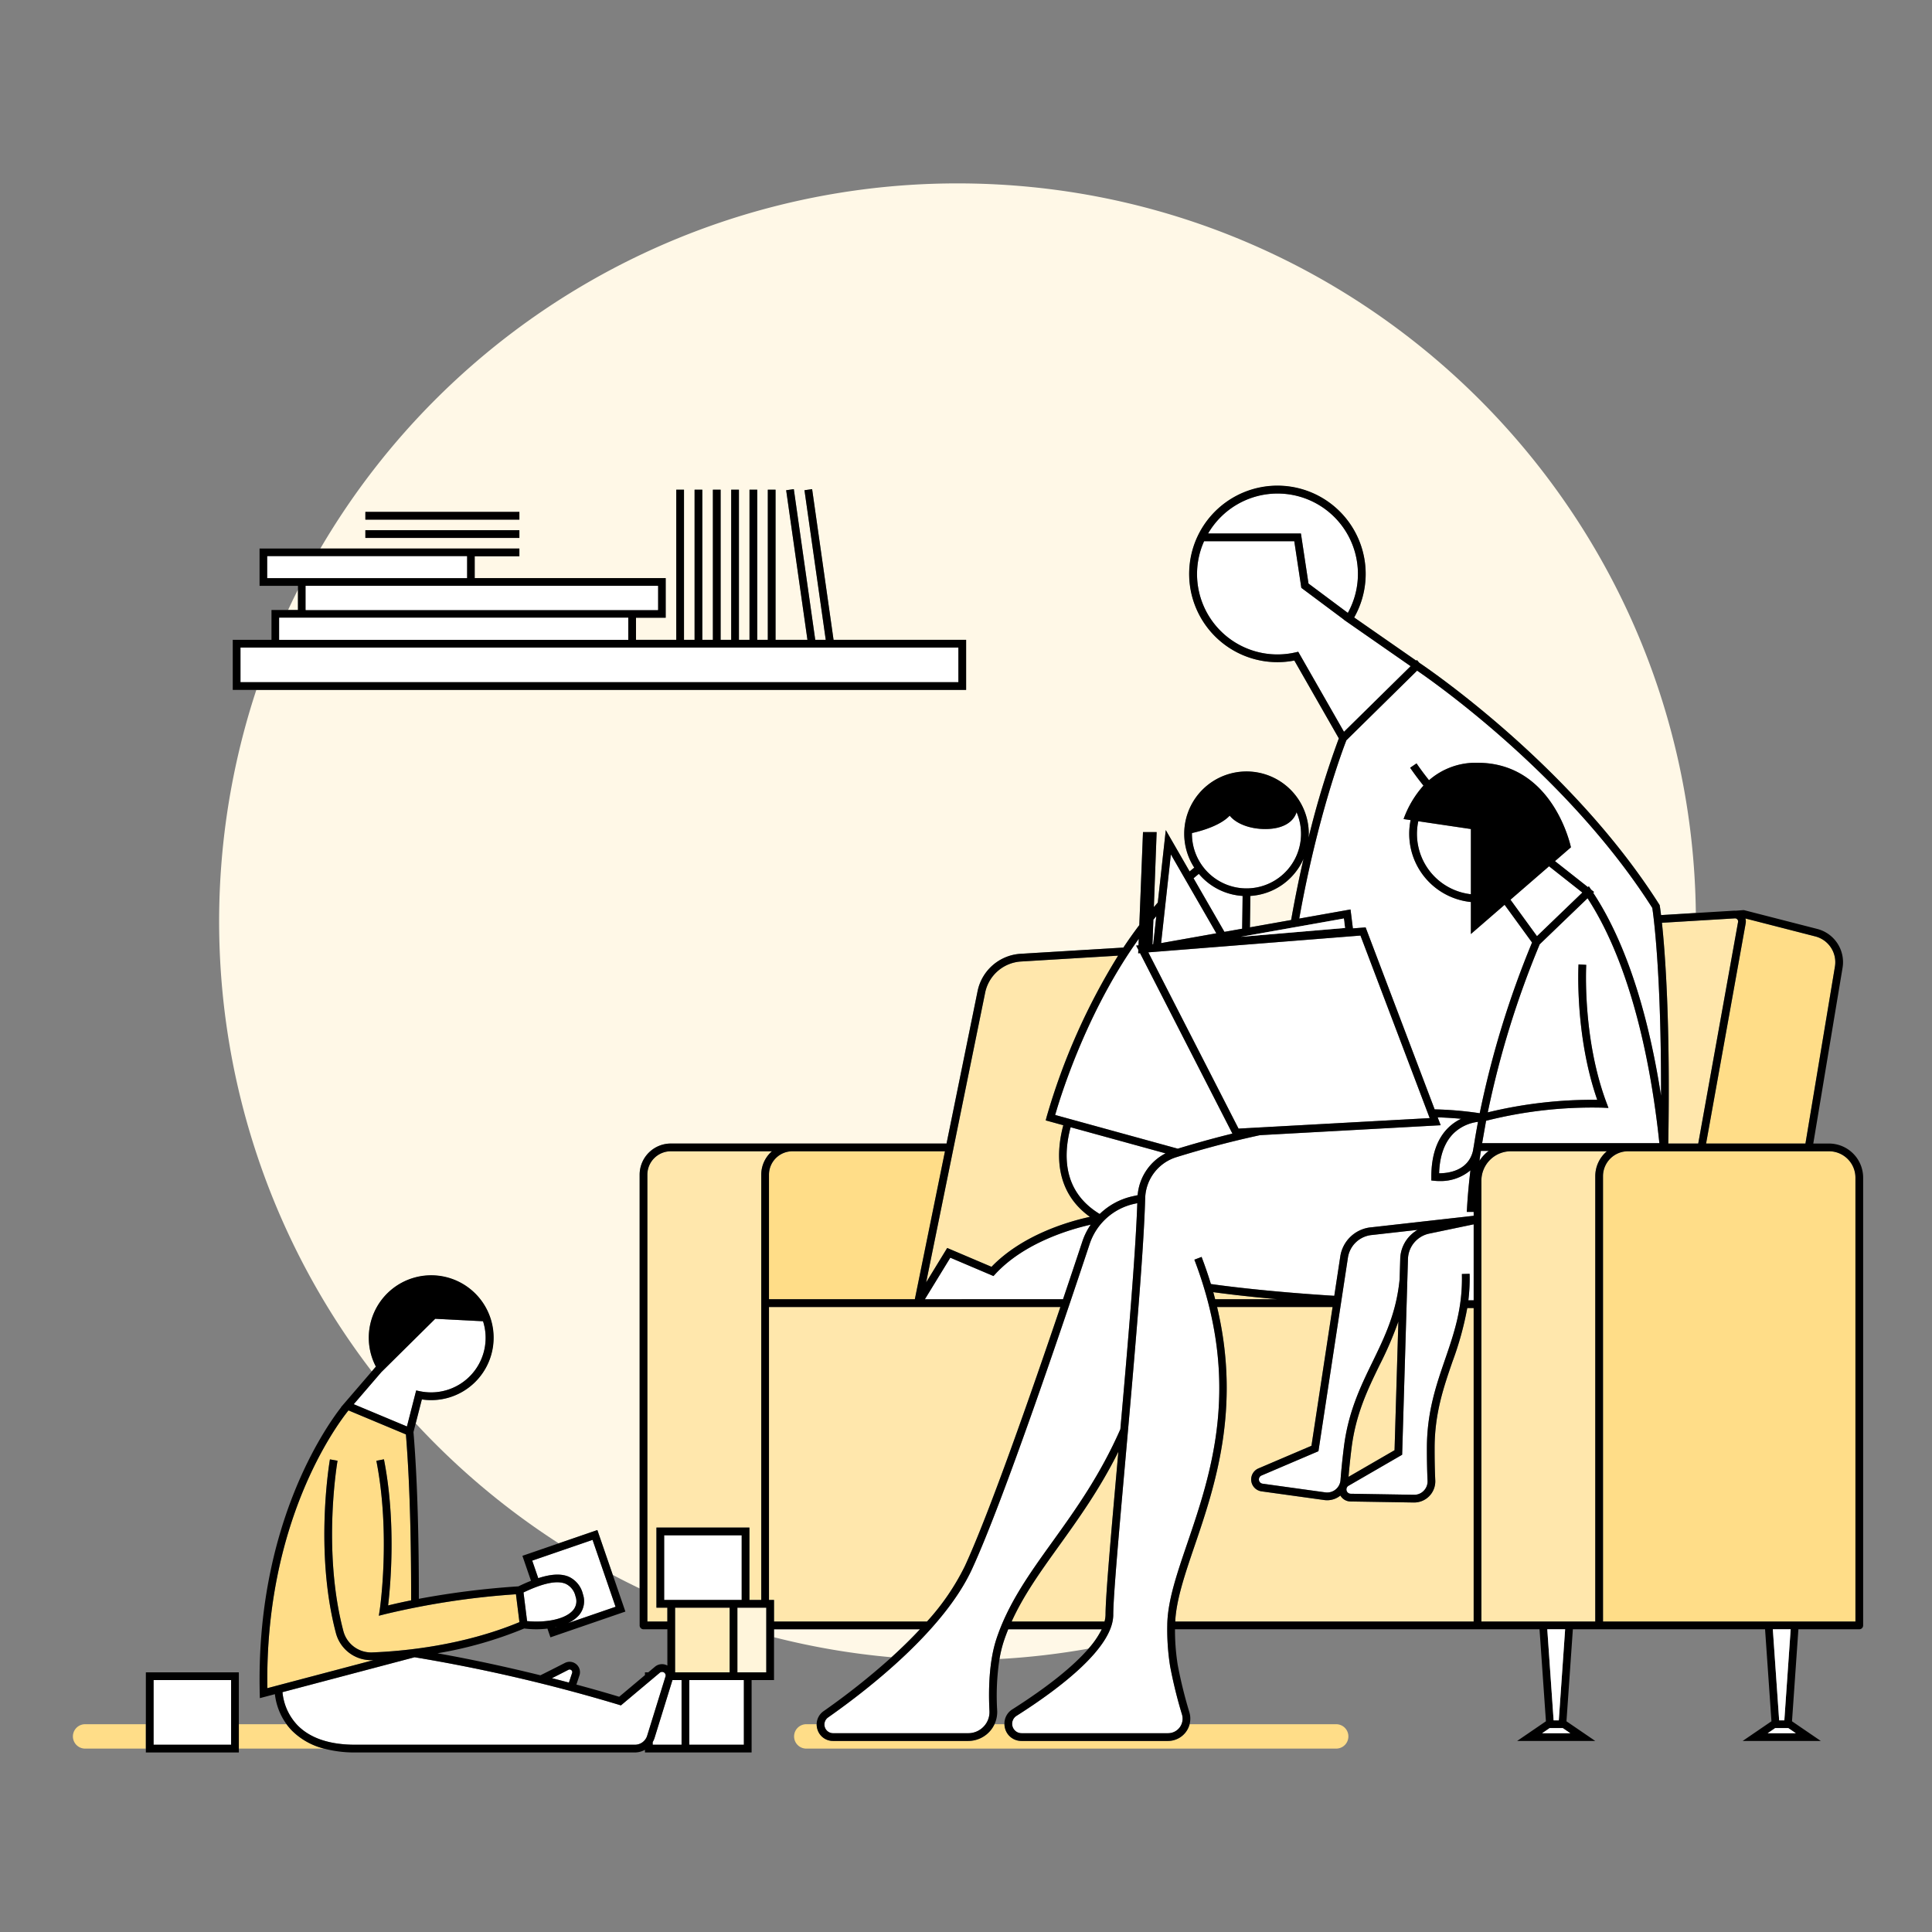 <svg xmlns="http://www.w3.org/2000/svg" viewBox="0 0 500 500"><rect x="0" y="0" width="500" height="500" fill="#808080" stroke="none"/><defs><style>.cls-1{fill:none;}.cls-2{fill:#fd8;}.cls-3{fill:#fff8e7;}.cls-4{fill:#ffe7ac;}.cls-5{fill:#fff;}.cls-6{fill:#fff5db;}.cls-7{fill:#ffebb8;}</style></defs><g id="Layer_3" data-name="Layer 3"><path class="cls-1" d="M161.849,417.074l-19.398,6.67-.777-2.26a24.5,24.5,0,0,1-6.013-.031,103.344,103.344,0,0,1-22.452,6.416c9.772,1.739,18.981,3.802,26.647,5.695,1.409-.695,3.427-1.709,6.339-3.2a2.682,2.682,0,0,1,3.764,3.239l-.788,2.364c5.731,1.544,9.702,2.736,11.072,3.154l6.671-5.603v-.716h.852l1.697-1.425a2.852,2.852,0,0,1,3.25-.334v-9.385h-6.175a1,1,0,0,1-1-1v-9.569q-3.519-1.681-6.952-3.506Z"/><path class="cls-1" d="M107.584,368.373l-.577,2.249c1.183,14.142,1.408,31.317,1.39,43.153a215.914,215.914,0,0,1,25.761-3.226c1.159-.565,2.236-1.034,3.261-1.44l-2.222-6.463,9.397-3.231A192.04,192.04,0,0,1,107.584,368.373Z"/><path class="cls-1" d="M262.006,442.369c9.036-5.735,15.692-11.071,19.699-15.703a191.51,191.51,0,0,1-23.037,2.684,63.111,63.111,0,0,0-.598,13.332,7.419,7.419,0,0,1-.695,3.544h2.577A4.328,4.328,0,0,1,262.006,442.369Z"/><path class="cls-2" d="M74.156,446.226H61.813v6.311H83.861a17.91,17.91,0,0,1-8.288-4.635A15.433,15.433,0,0,1,74.156,446.226Z"/><path class="cls-2" d="M21.97,446.226a3.156,3.156,0,0,0,0,6.311H37.748v-6.311Z"/><path class="cls-2" d="M302.295,450.554h-37.91a4.352,4.352,0,0,1-4.264-3.2,4.602,4.602,0,0,1-.169-1.128h-2.577a7.52,7.52,0,0,1-6.814,4.328H215.613a4.185,4.185,0,0,1-4.056-2.971,4.369,4.369,0,0,1-.206-1.357h-2.628a3.156,3.156,0,1,0,0,6.311H345.862a3.156,3.156,0,0,0,0-6.311H307.871a5.748,5.748,0,0,1-5.576,4.328Z"/><path class="cls-3" d="M238.089,421.657H200.315v2.054A190.568,190.568,0,0,0,230.72,428.894C233.242,426.606,235.736,424.182,238.089,421.657Z"/><path class="cls-3" d="M285.132,421.657H260.928c-.41,1.012-.796,2.038-1.145,3.091a31.494,31.494,0,0,0-1.115,4.602,191.51,191.51,0,0,0,23.037-2.684A22.841,22.841,0,0,0,285.132,421.657Z"/><path class="cls-3" d="M323.586,231.866c-.013,1.432-.043,4.305-.106,8.127l10.666-1.895c1.005-5.714,2.098-11.016,3.208-15.847A16.131,16.131,0,0,1,323.586,231.866Z"/><path class="cls-3" d="M95.442,346.23a16.127,16.127,0,1,1,13.732,15.94l-1.591,6.204a192.04,192.04,0,0,0,37.011,31.041l10.002-3.439,3.99,11.606q3.437,1.818,6.952,3.506V304.01a8.072,8.072,0,0,1,8.063-8.062h71.364l8.034-39.444a12.112,12.112,0,0,1,11.123-9.661l26.607-1.608c1.305-1.965,2.678-3.91,4.123-5.814l.952-24.078h3.533l-.722,19.413q.505-.589,1.021-1.168l2.066-18.764,6.17,10.707q.595-.5,1.201-.986a16.112,16.112,0,1,1,29.638-8.747c0,.332-.03.656-.05.984a227.55,227.55,0,0,1,7.829-25.686l-11.515-20.151a22.819,22.819,0,1,1,15.483-11.141l16.063,11.173.168-.165.611.705c2.235,1.497,39.38,26.73,62.112,62.558l.107.17.034.199c.006.036.133.819.324,2.382l9.005-.544C437.658,131.792,352.59,47.463,247.811,47.463A191.003,191.003,0,0,0,82.909,141.955H134.415v2H122.851v5.657h49.429v10.261h-7.682v5.715h10.42V126.731h2v38.856h2.739V126.731h2v38.856h2.738V126.731h2v38.856h2.738V126.731h2v38.856h2.738V126.731h2v38.856H198.71V126.731h2v38.856h8.255l-5.507-38.716,1.98-.281,5.547,38.997h2.718l-5.507-38.716,1.98-.281,5.547,38.997h34.307v12.965H66.336a191.342,191.342,0,0,0,29.882,176.36l1.062-1.234A16.091,16.091,0,0,1,95.442,346.23ZM134.415,139.217H94.559v-2H134.415Zm0-4.739H94.559v-2H134.415Z"/><path class="cls-3" d="M77.115,152.576q-1.325,2.625-2.567,5.297h2.567Z"/><path class="cls-4" d="M172.713,416.065h-2.829V395.329h24.065v18.736h3.063V304.01a8.038,8.038,0,0,1,2.765-6.062h-26.176a6.07,6.07,0,0,0-6.063,6.062V419.657h5.175Z"/><path class="cls-2" d="M205.075,297.947a6.07,6.07,0,0,0-6.063,6.062v32.237h37.745l7.801-38.299Z"/><path class="cls-2" d="M469.763,242.335l-18.046-4.632a2.796,2.796,0,0,1,.063,1.262l-10.244,56.983h25.714l7.624-45.766A6.887,6.887,0,0,0,469.763,242.335Z"/><path class="cls-4" d="M254.958,256.903l-15.27,74.974,5.447-8.9,11.469,4.875c8.109-8.401,20.235-11.8,25.467-12.93-9.418-6.729-8.651-17.117-6.888-23.711l-4.552-1.252.248-.954A166.785,166.785,0,0,1,289.373,247.32l-25.13,1.519A10.111,10.111,0,0,0,254.958,256.903Z"/><path class="cls-4" d="M313.994,334.409c.173.617.33,1.227.489,1.837h16.131C322.281,335.496,316.559,334.764,313.994,334.409Z"/><path class="cls-4" d="M430.105,238.815c.82,7.654,2.207,25.749,1.641,57.133h7.757l10.307-57.336a.797.797,0,0,0-.833-.938Z"/><path class="cls-4" d="M286.111,417.871c0-4.725,1.459-21.182,3.148-40.237q.085-.958.17-1.924c-4.837,9.702-10.332,17.353-15.462,24.496-4.836,6.734-9.121,12.743-12.16,19.45h24.044A7.415,7.415,0,0,0,286.111,417.871Z"/><path class="cls-4" d="M381.384,338.524c-.553-.002-1.107-.004-1.655-.007a82.818,82.818,0,0,1-3.873,13.994c-2.236,6.509-4.55,13.239-4.575,22.084-.009,3.021.047,5.89.167,8.526a5.477,5.477,0,0,1-5.469,5.728c-.03,0-.061,0-.093,0l-16.374-.267a3.069,3.069,0,0,1-2.621-1.53,5.416,5.416,0,0,1-3.415,1.211,5.636,5.636,0,0,1-.771-.053l-16.221-2.248a3.109,3.109,0,0,1-.793-5.939l13.712-5.85,5.47-35.923H314.98c6.257,26.315-.626,46.567-5.852,61.915-2.527,7.42-4.704,13.874-4.983,19.495h77.239Z"/><path class="cls-4" d="M349,382.205l11.906-6.892.99-33.31a93.905,93.905,0,0,1-4.894,11.343c-3.009,6.19-6.119,12.591-7.217,21.366C349.456,377.344,349.196,379.853,349,382.205Z"/><path class="cls-4" d="M239.902,419.657a61.471,61.471,0,0,0,9.82-14.379c6.292-13.61,17.133-44.651,24.709-67.031h-75.419v75.819h1.302v5.591Z"/><path class="cls-5" d="M301.64,298.485l-24.559-6.753a29.498,29.498,0,0,0-.949,5.249c-.637,7.628,2.22,13.407,8.47,17.2a17.671,17.671,0,0,1,8.455-4.571l1.365-.302A13.448,13.448,0,0,1,301.64,298.485Z"/><path class="cls-5" d="M275.107,336.247c1.963-5.815,3.682-10.97,5.001-14.949a17.51,17.51,0,0,1,2.164-4.357c-5.236,1.178-17.158,4.627-24.685,12.781l-.477.518-11.17-4.747-6.582,10.755Z"/><path class="cls-5" d="M298.259,244.377l.192-.015.799-7.258c-.252.302-.506.601-.754.906Z"/><path class="cls-5" d="M316.882,241.165l4.585-.814c.069-4.02.104-7.036.118-8.486a16.084,16.084,0,0,1-11.323-5.708c-.463.372-.918.755-1.371,1.14Z"/><path class="cls-5" d="M273.078,288.557l31.722,8.723c4.924-1.508,9.643-2.8,14.147-3.907l-23.911-46.709-.472.056.036-.908-.563-1.1.609-.048.068-1.705C281.216,261.774,274.451,283.763,273.078,288.557Z"/><path class="cls-5" d="M169.401,449.769a5.371,5.371,0,0,1-.487,1.083v.685H176.39V434.801h-2.357Z"/><rect class="cls-5" x="178.39" y="434.801" width="14.125" height="16.736"/><rect class="cls-5" x="171.884" y="397.329" width="20.065" height="16.736"/><path class="cls-5" d="M257.885,424.118c3.049-9.192,8.591-16.909,14.459-25.078,5.914-8.234,12.317-17.152,17.602-29.154,1.956-22.158,3.948-45.481,4.386-58.51l-.844.186a15.731,15.731,0,0,0-11.482,10.363c-6.43,19.405-22.268,66.453-30.47,84.19-7.273,15.735-26.443,30.783-37.223,38.352a2.248,2.248,0,0,0,1.299,4.085H250.56a5.482,5.482,0,0,0,4.01-1.72,5.428,5.428,0,0,0,1.501-4.05C255.805,437.568,255.902,430.096,257.885,424.118Z"/><rect class="cls-6" x="190.837" y="416.065" width="7.477" height="16.736"/><rect class="cls-7" x="174.713" y="416.065" width="14.124" height="16.736"/><path class="cls-5" d="M349.513,235.369l.613,4.9,3.297-.261,17.862,47.093a91.471,91.471,0,0,1,11.665,1.002,242.392,242.392,0,0,1,13.543-44.179l-7.102-9.765-8.727,7.564v-8.281a17.742,17.742,0,0,1-15.597-21.202l-1.822-.27a26.362,26.362,0,0,1,5.145-8.656c-1.226-1.53-2.386-3.072-3.443-4.624l1.652-1.126c.996,1.461,2.082,2.915,3.231,4.358a18.342,18.342,0,0,1,12.552-4.518c19.698,0,24.174,21.877,24.174,21.877l-4.127,3.577,8.534,6.732.228-.219.579.855.778.614-.227.219c9.886,15.008,14.958,35.729,17.554,52.534.082-32.088-1.985-46.799-2.262-48.624-21.44-33.689-55.734-57.9-60.863-61.411l-.166.164-.001.026-.012-.014L348.448,191.58c-.784,1.998-7.445,19.452-12.204,46.146Z"/><path class="cls-5" d="M302.091,420.648c.05-6.173,2.41-13.105,5.144-21.131,6.288-18.464,14.113-41.443,1.868-73.512l1.869-.714q1.364,3.573,2.406,7.012c2.679.387,14.121,1.941,31.935,3.053l1.549-10.173a8.915,8.915,0,0,1,8.087-7.565l26.435-2.974v-1.009h-1.779l.062-1.059c.19-3.255.491-6.496.878-9.699a11.985,11.985,0,0,1-7.965,2.781,12.297,12.297,0,0,1-1.26-.062l-.896-.093v-.901c0-5.666,1.513-9.988,4.495-12.846a12.216,12.216,0,0,1,3.224-2.214c-1.658-.152-3.693-.293-6.076-.381l.777,2.049-46.755,2.569c-6.713,1.449-13.92,3.3-21.619,5.688a11.47,11.47,0,0,0-8.098,10.634c-.38,14.231-2.898,42.642-5.12,67.709-1.686,19.008-3.141,35.423-3.141,40.06,0,8.512-13.613,18.939-25.033,26.187a2.438,2.438,0,0,0,1.307,4.497h37.91a3.763,3.763,0,0,0,3.604-4.838,120.321,120.321,0,0,1-3.071-12.481A60.658,60.658,0,0,1,302.091,420.648Z"/><path class="cls-5" d="M381.384,316.856l-11.485,2.396a6.921,6.921,0,0,0-5.52,6.59l-1.505,50.644-13.866,8.026a1.109,1.109,0,0,0,.538,2.068l16.374.267a3.348,3.348,0,0,0,2.55-1.052,3.449,3.449,0,0,0,.98-2.584c-.121-2.667-.179-5.568-.169-8.622.026-9.175,2.394-16.065,4.684-22.727,2.362-6.875,4.594-13.368,4.37-22.15l2-.051a47.278,47.278,0,0,1-.325,6.857c.455.003.914.004,1.373.006Z"/><path class="cls-5" d="M381.197,297.856h-.005l.266-1.512q.482-3.045,1.051-6.01a10.994,10.994,0,0,0-6.229,2.888c-2.396,2.31-3.687,5.814-3.842,10.425h.018C374.642,303.645,379.951,303.093,381.197,297.856Z"/><path class="cls-5" d="M147.234,435.449l.827-2.48a.661.661,0,0,0-.203-.737.654.654,0,0,0-.751-.089c-1.692.867-3.09,1.578-4.262,2.168C144.385,434.703,145.856,435.084,147.234,435.449Z"/><path class="cls-5" d="M143.692,421.201l.45-.155c-.156.037-.306.083-.463.116Z"/><path class="cls-5" d="M153.355,398.518l-15.615,5.369,1.561,4.54c3.373-1.096,5.967-1.218,7.937-.353a6.633,6.633,0,0,1,3.626,4.508,5.579,5.579,0,0,1-1.056,5.459,8.412,8.412,0,0,1-2.836,2.032l12.336-4.241Z"/><path class="cls-5" d="M167.491,449.177l4.733-15.291a.922.922,0,0,0-1.475-.979l-10.058,8.448-.523-.165a425.673,425.673,0,0,0-52.868-12.297L73.105,437.93a14.331,14.331,0,0,0,3.919,8.596c3.269,3.325,8.288,5.011,14.915,5.011h72.35A3.335,3.335,0,0,0,167.491,449.177Z"/><path class="cls-2" d="M69.192,436.895l27.495-7.266c-.092.004-.195.009-.285.013q-.183.007-.365.007a9.412,9.412,0,0,1-9.123-7.093c-5.606-21.32-1.565-44.64-1.524-44.873l1.969.35c-.041.229-4.003,23.13,1.489,44.014a7.42,7.42,0,0,0,7.479,5.596c7.963-.301,23.396-1.723,38.102-7.838l-.105-.846-.796-6.368a203.943,203.943,0,0,0-34.02,5.186l-1.461.371.226-1.49c.029-.193,2.882-19.539-.871-38.607l1.962-.386c3.218,16.352,1.666,32.887,1.078,37.819,1.991-.483,3.985-.921,5.955-1.318.023-11.684-.187-28.79-1.346-42.942l-14.864-6.215C87.034,368.932,68.525,393.85,69.192,436.895Z"/><path class="cls-5" d="M336.679,138.069l1.96,12.952,10.181,7.597a20.799,20.799,0,0,0-36.166-20.549Z"/><path class="cls-5" d="M335.982,168.674,347.82,189.39l17.251-16.986-17.301-12.035.017-.027-11.003-8.21-1.826-12.063H311.617A20.784,20.784,0,0,0,330.61,169.368a20.912,20.912,0,0,0,4.649-.528Z"/><path class="cls-5" d="M322.594,229.916A14.108,14.108,0,0,0,335.55,210.201c-.81,2.516-3.476,4.352-8.104,4.352-4.06,0-7.556-1.416-9.202-3.462-2.502,2.659-7.599,4.024-9.758,4.501-.001.069-.01.136-.01.205A14.135,14.135,0,0,0,322.594,229.916Z"/><path class="cls-5" d="M91.545,363.409l13.77,5.759,2.39-9.322.936.197A14.116,14.116,0,0,0,125.68,346.23a14.063,14.063,0,0,0-.672-4.294l-12.369-.635L98.707,355.086Z"/><path class="cls-5" d="M135.485,412.125l.925,7.408c4.442.457,9.755-.326,11.881-2.795a3.578,3.578,0,0,0,.654-3.589,4.677,4.677,0,0,0-2.512-3.242C144.234,408.941,140.648,409.666,135.485,412.125Z"/><rect class="cls-5" x="39.748" y="434.801" width="20.065" height="16.736"/><path d="M61.813,432.801H37.748v20.736H61.813ZM39.748,451.537V434.801H59.813v16.736Z"/><polygon class="cls-5" points="352.085 242.12 318.945 244.745 318.945 244.745 312.166 245.282 297.183 246.469 320.532 292.082 370.004 289.363 352.085 242.12"/><polygon class="cls-5" points="303.021 221.117 300.493 244.076 314.789 241.536 303.021 221.117"/><path class="cls-5" d="M380.666,231.425V214.553l-13.611-2.018a15.715,15.715,0,0,0,13.611,18.89Z"/><polygon class="cls-5" points="409.509 230.99 400.892 224.192 390.909 232.845 397.772 242.282 409.509 230.99"/><path class="cls-5" d="M413.363,284.631c-5.856-16.787-4.853-34.86-4.841-35.046l1.996.12c-.011.187-1.041,18.857,5.219,35.612l.531,1.421-1.516-.072a112.033,112.033,0,0,0-30.155,3.39l-.011.055-1.012,5.745h45.87c-1.818-17.478-6.511-44.835-18.586-63.388l-12.385,11.914a238.915,238.915,0,0,0-13.444,43.502A115.29,115.29,0,0,1,413.363,284.631Z"/><path class="cls-5" d="M385.273,297.856h-2.02q-.195,1.282-.371,2.574A9.675,9.675,0,0,1,385.273,297.856Z"/><path class="cls-5" d="M348.839,325.483l-7.628,50.089L326.476,381.86a1.108,1.108,0,0,0,.283,2.117l16.221,2.248a3.475,3.475,0,0,0,3.944-3.182c.203-2.659.498-5.546.877-8.579,1.139-9.104,4.323-15.656,7.402-21.992,3.174-6.529,6.171-12.697,7.018-21.42l.157-5.269a8.91,8.91,0,0,1,4.498-7.494l-11.732,1.32A6.931,6.931,0,0,0,348.839,325.483Z"/><path class="cls-4" d="M412.857,419.657V304.398a8.432,8.432,0,0,1,3.004-6.451H390.997a7.622,7.622,0,0,0-7.613,7.614V419.657Z"/><path class="cls-2" d="M473.356,297.947H421.309a6.458,6.458,0,0,0-6.451,6.451V419.657h65.328V304.777A6.837,6.837,0,0,0,473.356,297.947Z"/><path d="M473.356,295.947h-4.079l7.569-45.437a8.876,8.876,0,0,0-6.585-10.113l-18.812-4.829a.99.99,0,0,0-.327-.028l-1.963.154a2.836,2.836,0,0,0-.302-.017l-9.974.603-9.005.544c-.19-1.564-.317-2.346-.324-2.382l-.034-.199-.107-.17c-22.733-35.828-59.878-61.061-62.112-62.558l-.611-.705-.168.165L350.459,159.803a22.845,22.845,0,1,0-15.483,11.141l11.515,20.151a227.55,227.55,0,0,0-7.829,25.686c.02-.327.05-.652.05-.984a16.119,16.119,0,1,0-29.638,8.747q-.606.486-1.201.986l-6.17-10.707-2.066,18.764q-.515.58-1.021,1.168l.722-19.413h-3.533l-.952,24.078c-1.445,1.904-2.819,3.849-4.123,5.814l-26.607,1.608a12.112,12.112,0,0,0-11.123,9.661l-8.034,39.444h-71.364a8.072,8.072,0,0,0-8.063,8.062V420.657a1,1,0,0,0,1,1h6.175v9.385a2.852,2.852,0,0,0-3.25.334l-1.697,1.425h-.852v.716l-6.671,5.603c-1.369-.419-5.341-1.611-11.072-3.154l.788-2.364a2.682,2.682,0,0,0-3.764-3.239c-2.911,1.491-4.929,2.505-6.339,3.2-7.666-1.893-16.875-3.956-26.647-5.695a103.344,103.344,0,0,0,22.452-6.416,24.5,24.5,0,0,0,6.013.031l.777,2.26,19.398-6.67-3.263-9.492-3.99-11.606-10.002,3.439-9.397,3.231,2.222,6.463c-1.025.406-2.102.876-3.261,1.44a215.914,215.914,0,0,0-25.761,3.226c.018-11.835-.207-29.011-1.39-43.153l.577-2.249,1.591-6.204a16.158,16.158,0,1,0-11.895-8.49l-1.062,1.234-7.985,9.28.04.017c-4.17,5.355-22.092,30.951-21.055,74.002l.03,1.267,3.895-1.029a16.356,16.356,0,0,0,3.013,7.778,15.433,15.433,0,0,0,1.416,1.676,17.91,17.91,0,0,0,8.288,4.635,30.704,30.704,0,0,0,8.079,1h72.35a5.341,5.341,0,0,0,2.624-.694v.694h27.602V434.801h5.799V421.657h37.774c-2.353,2.525-4.847,4.95-7.369,7.237a184.056,184.056,0,0,1-17.556,13.938,4.167,4.167,0,0,0-1.813,3.394,4.369,4.369,0,0,0,.206,1.357,4.185,4.185,0,0,0,4.056,2.971H250.56a7.501,7.501,0,0,0,7.509-7.872,63.111,63.111,0,0,1,.598-13.332,31.494,31.494,0,0,1,1.115-4.602c.349-1.053.735-2.08,1.145-3.091h24.203a22.841,22.841,0,0,1-3.427,5.009c-4.007,4.632-10.663,9.968-19.699,15.703a4.328,4.328,0,0,0-2.054,3.857,4.602,4.602,0,0,0,.169,1.128,4.352,4.352,0,0,0,4.264,3.2h37.91a5.771,5.771,0,0,0,5.522-7.407,117.953,117.953,0,0,1-3.019-12.256,56.601,56.601,0,0,1-.707-9.234h94.34l1.655,23.81-7.447,5.088h20.211l-7.447-5.088,1.655-23.81h49.742l1.655,23.809-7.448,5.088h20.212l-7.448-5.088,1.655-23.809h15.757a1,1,0,0,0,1-1V304.777A8.84,8.84,0,0,0,473.356,295.947Zm6.83,123.709H414.857V304.398a6.458,6.458,0,0,1,6.451-6.451h52.047a6.837,6.837,0,0,1,6.83,6.83Zm-22.704,28.898,1.943-1.328h3.38l1.943,1.328Zm4.303-3.328h-1.34l-1.638-23.569h4.616Zm-62.673,3.328,1.943-1.328h3.379l1.943,1.328Zm4.303-3.328h-1.341l-1.638-23.569h4.617Zm-20.032-25.569V305.561a7.622,7.622,0,0,1,7.613-7.614h24.864a8.432,8.432,0,0,0-3.004,6.451V419.657Zm-77.484,24.059a3.763,3.763,0,0,1-3.604,4.838h-37.91a2.438,2.438,0,0,1-1.307-4.497c11.42-7.248,25.033-17.675,25.033-26.187,0-4.637,1.455-21.052,3.141-40.06,2.222-25.067,4.74-53.478,5.12-67.709a11.47,11.47,0,0,1,8.098-10.634c7.698-2.388,14.905-4.239,21.619-5.688l46.755-2.569-.777-2.049c2.383.088,4.418.229,6.076.381a12.216,12.216,0,0,0-3.224,2.214c-2.982,2.858-4.495,7.18-4.495,12.846v.901l.896.093a12.297,12.297,0,0,0,1.26.062,11.985,11.985,0,0,0,7.965-2.781c-.387,3.203-.688,6.443-.878,9.699l-.062,1.059h1.779v1.009l-26.435,2.974a8.915,8.915,0,0,0-8.087,7.565l-1.549,10.173c-17.814-1.111-29.256-2.666-31.935-3.053q-1.047-3.441-2.406-7.012l-1.869.714c12.245,32.069,4.42,55.048-1.868,73.512-2.733,8.026-5.094,14.959-5.144,21.131a60.658,60.658,0,0,0,.737,10.586A120.321,120.321,0,0,0,305.899,443.716Zm-44.091-24.059c3.039-6.707,7.324-12.716,12.16-19.45,5.131-7.144,10.626-14.794,15.462-24.496q-.085.964-.17,1.924c-1.69,19.055-3.148,35.512-3.148,40.237a7.415,7.415,0,0,1-.259,1.786Zm-5.737,23.128a5.428,5.428,0,0,1-1.501,4.05,5.482,5.482,0,0,1-4.01,1.72H215.613a2.248,2.248,0,0,1-1.299-4.085c10.78-7.569,29.95-22.617,37.223-38.352,8.201-17.738,24.04-64.786,30.47-84.19a15.731,15.731,0,0,1,11.482-10.363l.844-.186c-.438,13.028-2.43,36.352-4.386,58.51-5.285,12.002-11.688,20.919-17.602,29.154-5.868,8.169-11.41,15.886-14.459,25.078C255.902,430.096,255.805,437.568,256.071,442.784Zm-65.234-9.983V416.065h7.477v16.736Zm1.678,18.736H178.39V434.801h14.125Zm-16.125,0h-7.476v-.685a5.371,5.371,0,0,0,.487-1.083l4.633-14.967H176.39Zm-84.451,0c-6.628,0-11.646-1.686-14.915-5.011A14.331,14.331,0,0,1,73.105,437.93l34.196-9.037a425.673,425.673,0,0,1,52.868,12.297l.523.165,10.058-8.448a.922.922,0,0,1,1.475.979l-4.733,15.291a3.335,3.335,0,0,1-3.202,2.36Zm6.768-96.451,13.931-13.785,12.369.635a14.109,14.109,0,0,1-13.446,18.412,14.247,14.247,0,0,1-2.919-.306l-.936-.197-2.39,9.322-13.77-5.759Zm6.343,16.139c1.159,14.152,1.369,31.258,1.346,42.942-1.97.397-3.964.834-5.955,1.318.588-4.933,2.141-21.467-1.078-37.819l-1.962.386c3.752,19.068.9,38.414.871,38.607l-.226,1.49,1.461-.371a203.943,203.943,0,0,1,34.02-5.186l.796,6.368.105.846c-14.706,6.115-30.139,7.538-38.102,7.838a7.42,7.42,0,0,1-7.479-5.596c-5.492-20.884-1.53-43.785-1.489-44.014l-1.969-.35c-.042.233-4.082,23.553,1.524,44.873a9.412,9.412,0,0,0,9.123,7.093q.182,0,.365-.007c.09-.003.193-.009.285-.013L69.192,436.895c-.667-43.045,17.841-67.963,20.994-71.886Zm41.921,48.849a8.412,8.412,0,0,0,2.836-2.032,5.579,5.579,0,0,0,1.056-5.459,6.633,6.633,0,0,0-3.626-4.508c-1.97-.865-4.564-.743-7.937.353l-1.561-4.54,15.615-5.369,5.953,17.314Zm-3.279,1.127-.013-.039c.158-.034.308-.079.463-.116Zm2.741-11.295a4.677,4.677,0,0,1,2.512,3.242,3.578,3.578,0,0,1-.654,3.589c-2.126,2.47-7.439,3.252-11.881,2.795l-.925-7.408C140.648,409.666,144.234,408.941,146.433,409.906Zm1.425,22.326a.661.661,0,0,1,.203.737l-.827,2.48c-1.379-.365-2.849-.746-4.39-1.137,1.172-.591,2.57-1.302,4.262-2.168A.654.654,0,0,1,147.858,432.232Zm26.855-16.166h14.124v16.736H174.713ZM167.538,304.01a6.07,6.07,0,0,1,6.063-6.062h26.176a8.038,8.038,0,0,0-2.765,6.062V414.065h-3.063V395.329H169.884v20.736h2.829v3.591h-5.175Zm140.947-88.417c2.16-.477,7.256-1.842,9.758-4.501,1.646,2.046,5.142,3.462,9.202,3.462,4.628,0,7.295-1.836,8.104-4.352a14.116,14.116,0,1,1-27.075,5.597C308.475,215.728,308.484,215.661,308.485,215.592Zm1.308-67.043a20.67,20.67,0,0,1,1.824-8.48H334.958l1.826,12.063,11.003,8.21-.017.027,17.301,12.035L347.82,189.39l-11.838-20.716-.723.165a20.808,20.808,0,0,1-25.467-20.29ZM330.61,127.731A20.8,20.8,0,0,1,348.82,158.618l-10.181-7.597-1.96-12.952H312.653A20.811,20.811,0,0,1,330.61,127.731Zm18.513,32.36v0Zm-.675,31.489,18.123-17.846.012.014.001-.026.166-.164c5.129,3.511,39.423,27.723,60.863,61.411.277,1.825,2.344,16.536,2.262,48.624-2.596-16.805-7.668-37.526-17.554-52.534l.227-.219-.778-.614-.579-.855-.228.219-8.534-6.732,4.127-3.577s-4.476-21.877-24.174-21.877a18.342,18.342,0,0,0-12.552,4.518c-1.15-1.442-2.236-2.896-3.231-4.358l-1.652,1.126c1.058,1.552,2.218,3.094,3.443,4.624a26.362,26.362,0,0,0-5.145,8.656l1.822.27a17.742,17.742,0,0,0,15.597,21.202v8.281l8.727-7.564,7.102,9.765a242.392,242.392,0,0,0-13.543,44.179,91.471,91.471,0,0,0-11.665-1.002l-17.862-47.093-3.297.261-.613-4.9-13.269,2.357C341.003,211.032,347.663,193.578,348.448,191.58ZM474.873,250.182l-7.624,45.766H441.535l10.244-56.983a2.796,2.796,0,0,0-.063-1.262l18.046,4.632A6.887,6.887,0,0,1,474.873,250.182ZM304.145,419.657c.279-5.621,2.456-12.075,4.983-19.495,5.226-15.348,12.109-35.6,5.852-61.915h29.893l-5.47,35.923L325.69,380.02a3.109,3.109,0,0,0,.793,5.939l16.221,2.248a5.636,5.636,0,0,0,.771.053,5.416,5.416,0,0,0,3.415-1.211,3.069,3.069,0,0,0,2.621,1.53l16.374.267c.031,0,.062,0,.093,0a5.477,5.477,0,0,0,5.469-5.728c-.12-2.636-.176-5.504-.167-8.526.025-8.844,2.339-15.575,4.575-22.084a82.818,82.818,0,0,0,3.873-13.994c.548.004,1.102.005,1.655.007v81.133ZM376.281,293.22a10.994,10.994,0,0,1,6.229-2.888q-.564,2.964-1.051,6.01l-.266,1.512h.005c-1.246,5.237-6.555,5.79-8.739,5.79H372.44C372.595,299.034,373.885,295.53,376.281,293.22ZM171.884,414.065V397.329h20.065v16.736ZM293.057,309.61a17.671,17.671,0,0,0-8.455,4.571c-6.25-3.793-9.106-9.572-8.47-17.2a29.498,29.498,0,0,1,.949-5.249l24.559,6.753a13.448,13.448,0,0,0-7.218,10.823Zm-53.698,26.637,6.582-10.755,11.17,4.747.477-.518c7.527-8.154,19.449-11.603,24.685-12.781a17.51,17.51,0,0,0-2.164,4.357c-1.319,3.979-3.038,9.134-5.001,14.949Zm130.645-46.883-49.472,2.718-23.35-45.613,14.983-1.187,6.78-.537v0l33.14-2.625ZM347.79,237.706l.307,2.449-26.982,2.289Zm101.832.234a.793.793,0,0,1,.188.671l-10.307,57.336h-7.757c.565-31.384-.821-49.478-1.641-57.133l18.872-1.141A.798.798,0,0,1,449.622,237.94Zm-58.713-5.095,9.983-8.653,8.617,6.798L397.772,242.282Zm-23.854-20.31,13.611,2.018v16.872a15.715,15.715,0,0,1-13.611-18.89Zm31.42,31.846,12.385-11.914c12.075,18.553,16.768,45.91,18.586,63.388h-45.87l1.012-5.745.011-.055a112.033,112.033,0,0,1,30.155-3.39l1.516.072-.531-1.421c-6.26-16.755-5.23-35.425-5.219-35.612l-1.996-.12c-.012.185-1.015,18.259,4.841,35.046a115.29,115.29,0,0,0-28.332,3.253A238.915,238.915,0,0,1,398.475,244.381Zm-15.221,53.474h2.02a9.675,9.675,0,0,0-2.391,2.574Q383.058,299.137,383.253,297.856Zm-69.259,36.554c2.565.354,8.287,1.087,16.62,1.837H314.483C314.324,335.636,314.168,335.026,313.994,334.409Zm47.902,7.594-.99,33.31L349,382.205c.195-2.352.456-4.861.785-7.493,1.098-8.775,4.208-15.176,7.217-21.366A93.905,93.905,0,0,0,361.896,342.003Zm.482-16.22-.157,5.269c-.847,8.724-3.844,14.891-7.018,21.42-3.079,6.336-6.264,12.888-7.402,21.992-.379,3.033-.674,5.92-.877,8.579a3.475,3.475,0,0,1-3.944,3.182l-16.221-2.248a1.108,1.108,0,0,1-.283-2.117l14.735-6.288,7.628-50.089a6.931,6.931,0,0,1,6.306-5.875l11.732-1.32A8.91,8.91,0,0,0,362.378,325.783Zm17.633,10.734a47.278,47.278,0,0,0,.325-6.857l-2,.051c.224,8.781-2.008,15.274-4.37,22.15-2.29,6.662-4.658,13.552-4.684,22.727-.01,3.054.048,5.955.169,8.622a3.449,3.449,0,0,1-.98,2.584,3.348,3.348,0,0,1-2.55,1.052l-16.374-.267a1.109,1.109,0,0,1-.538-2.068l13.866-8.026,1.505-50.644a6.921,6.921,0,0,1,5.52-6.59l11.485-2.396V336.523C380.925,336.521,380.466,336.52,380.01,336.517ZM321.585,231.865c-.014,1.45-.049,4.466-.118,8.486l-4.585.814-7.991-13.868c.454-.385.908-.768,1.371-1.14A16.084,16.084,0,0,0,321.585,231.865Zm-6.797,9.672-14.295,2.539,2.528-22.958ZM298.45,244.362l-.192.015.237-6.367c.248-.305.502-.604.754-.906Zm-3.806.301-.609.048.563,1.1-.036.908.472-.056,23.911,46.709c-4.504,1.107-9.223,2.399-14.147,3.907l-31.722-8.723c1.373-4.794,8.138-26.783,21.634-45.598Zm-23.766,44.34-.248.954,4.552,1.252c-1.763,6.595-2.53,16.982,6.888,23.711-5.231,1.13-17.357,4.528-25.467,12.93l-11.469-4.875-5.447,8.9,15.27-74.974a10.111,10.111,0,0,1,9.285-8.064l25.13-1.519A166.785,166.785,0,0,0,270.879,289.004Zm-34.122,47.243H199.012V304.01a6.07,6.07,0,0,1,6.063-6.062h39.482Zm-37.745,77.819V338.247h75.419c-7.577,22.38-18.417,53.421-24.709,67.031a61.471,61.471,0,0,1-9.82,14.379H200.315v-5.591ZM310.955,139.069Zm23.191,99.03-10.666,1.895c.062-3.822.093-6.695.106-8.127a16.131,16.131,0,0,0,13.768-9.614C336.244,227.082,335.151,232.384,334.146,238.098Z"/><polygon class="cls-5" points="402.074 445.226 403.416 445.226 405.054 421.657 400.437 421.657 402.074 445.226"/><polygon class="cls-5" points="406.378 448.554 404.435 447.226 401.056 447.226 399.112 448.554 406.378 448.554"/><polygon class="cls-5" points="460.445 445.226 461.785 445.226 463.423 421.657 458.807 421.657 460.445 445.226"/><polygon class="cls-5" points="464.748 448.554 462.805 447.226 459.425 447.226 457.481 448.554 464.748 448.554"/><polygon class="cls-5" points="321.114 242.444 348.097 240.155 347.79 237.706 321.114 242.444"/><rect class="cls-5" x="62.235" y="167.588" width="185.796" height="8.965"/><path d="M250.031,165.588H215.724l-5.547-38.997-1.98.281,5.507,38.716h-2.718l-5.547-38.997-1.98.281,5.507,38.716H200.71V126.731h-2v38.856h-2.739V126.731h-2v38.856h-2.738V126.731h-2v38.856h-2.738V126.731h-2v38.856h-2.738V126.731h-2v38.856h-2.739V126.731h-2v38.856h-10.42v-5.715h7.682V149.612H122.851v-5.657H134.415v-2H67.174v9.657h9.94v6.261H70.259v7.715H60.235v12.965H250.031Zm-2,10.965H62.235v-8.965H248.031ZM69.174,143.955h51.676v5.657H69.174Zm9.94,7.657h91.165v6.261H79.115Zm83.483,8.261v5.715H72.259v-5.715Z"/><rect class="cls-5" x="72.259" y="159.873" width="90.339" height="5.715"/><rect class="cls-5" x="79.115" y="151.612" width="91.165" height="6.261"/><rect class="cls-5" x="69.174" y="143.955" width="51.676" height="5.657"/><rect x="94.559" y="137.217" width="39.856" height="2"/><rect x="94.559" y="132.478" width="39.856" height="2"/></g></svg>